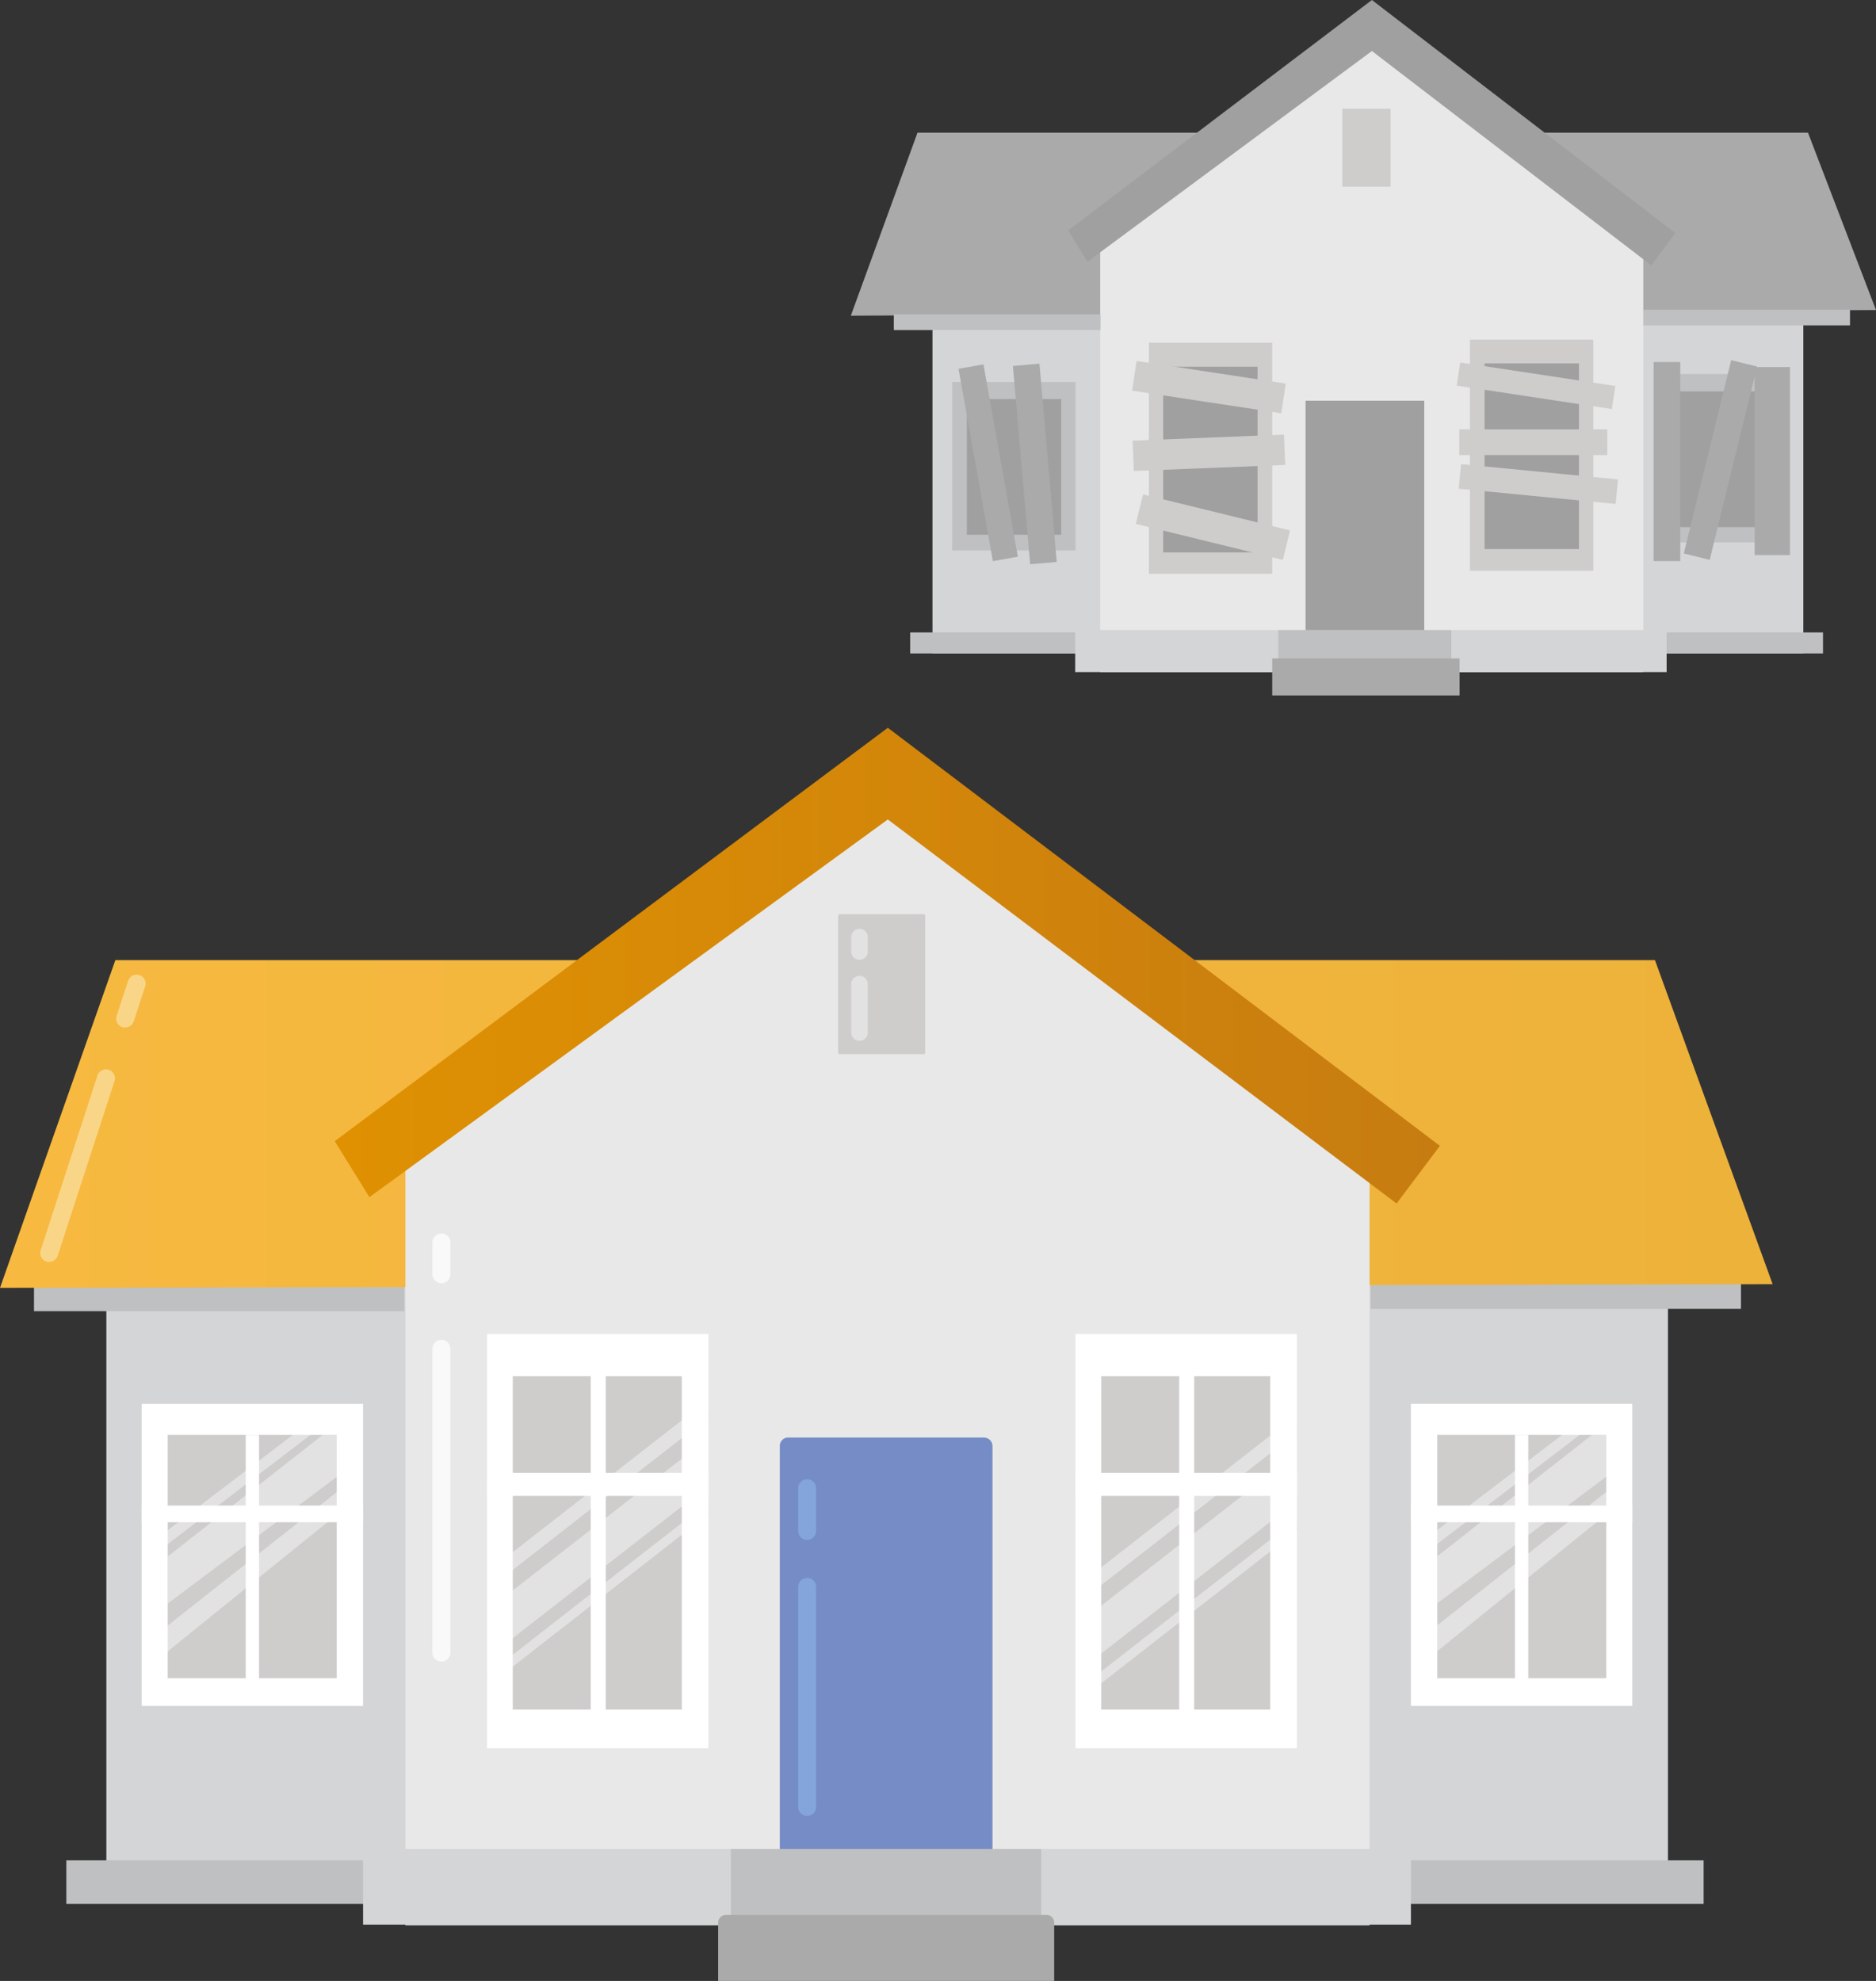 <?xml version="1.0" encoding="UTF-8"?> <svg xmlns="http://www.w3.org/2000/svg" xmlns:xlink="http://www.w3.org/1999/xlink" viewBox="0 0 562.7 594.2"><rect x="0" y="0" width="562.7" height="594.2" fill="#333333" stroke="none"/> <defs> <style>.cls-1{fill:#d4d5d6;}.cls-2{fill:#aaa;}.cls-3{fill:#e8e8e8;}.cls-16,.cls-4{fill:none;}.cls-5{fill:#bfc0c1;}.cls-6{fill:#a0a0a0;}.cls-7{fill:#cfcccc;}.cls-8{fill:#e2e2e2;}.cls-9{fill:#fff;}.cls-10{fill:url(#Безымянный_градиент);}.cls-11{fill:url(#Безымянный_градиент_2);}.cls-12{fill:#758cc6;}.cls-13{fill:#f9d687;}.cls-14{fill:#f9f9f9;}.cls-15{fill:#83a5db;}.cls-16{stroke:#e2e2e2;stroke-linecap:round;stroke-linejoin:round;stroke-width:5px;}</style> <linearGradient id="Безымянный_градиент" y1="-216.44" x2="531.7" y2="-216.44" gradientTransform="matrix(1, 0, 0, -1, 0, 120.71)" gradientUnits="userSpaceOnUse"> <stop offset="0" stop-color="#f7b940"></stop> <stop offset="1" stop-color="#edb23a"></stop> </linearGradient> <linearGradient id="Безымянный_градиент_2" x1="100.4" y1="-168.94" x2="431.9" y2="-168.94" gradientTransform="matrix(1, 0, 0, -1, 0, 120.71)" gradientUnits="userSpaceOnUse"> <stop offset="0" stop-color="#df9102"></stop> <stop offset="1" stop-color="#c77c11"></stop> </linearGradient> </defs> <g id="Слой_2" data-name="Слой 2"> <g id="Слой_1-2" data-name="Слой 1"> <rect class="cls-1" x="279.7" y="89.3" width="261.2" height="106.7"></rect> <polygon class="cls-2" points="562.7 93 255.2 94.7 275.2 39.8 542.3 39.8 562.7 93"></polygon> <polygon class="cls-3" points="492.9 201.6 330 201.6 330 73.4 411.5 10.7 492.9 75.7 492.9 201.6"></polygon> <rect class="cls-4" x="279.7" y="89.3" width="261.2" height="106.7"></rect> <rect class="cls-4" x="273" y="182" width="273.8" height="14"></rect> <rect class="cls-5" x="492.9" y="92.9" width="62" height="4.7"></rect> <rect class="cls-5" x="268.1" y="94.3" width="62" height="4.7"></rect> <rect class="cls-5" x="273" y="189.7" width="273.8" height="6.3"></rect> <rect class="cls-1" x="322.5" y="189" width="177.4" height="12.6"></rect> <rect class="cls-5" x="383.4" y="189" width="51.9" height="17.1"></rect> <rect class="cls-5" x="285.6" y="114.6" width="37" height="50.5"></rect> <rect class="cls-6" x="290" y="119.7" width="28.3" height="40.7"></rect> <rect class="cls-5" x="497.7" y="112.2" width="37" height="50.5"></rect> <rect class="cls-6" x="502.1" y="117.4" width="28.3" height="40.7"></rect> <rect class="cls-7" x="440.9" y="101.9" width="37" height="69.3"></rect> <rect class="cls-6" x="445.3" y="109" width="28.3" height="55.7"></rect> <rect class="cls-7" x="402.6" y="32.6" width="14.5" height="23.4"></rect> <rect class="cls-7" x="458.04" y="93.23" width="7" height="47" transform="matrix(0.15, -0.99, 0.99, 0.15, 275.93, 555.13)"></rect> <rect class="cls-7" x="437.7" y="128.8" width="44.4" height="7.7"></rect> <rect class="cls-7" x="457.73" y="121.55" width="7.4" height="47.3" transform="translate(272.12 590.35) rotate(-84.43)"></rect> <rect class="cls-2" x="292.6" y="109.5" width="7.6" height="58.6" transform="translate(-19.79 54.3) rotate(-10.13)"></rect> <rect class="cls-2" x="306.39" y="109.3" width="8" height="59.7" transform="translate(-10.91 27.49) rotate(-4.98)"></rect> <rect class="cls-2" x="496" y="108.6" width="8" height="59.7"></rect> <rect class="cls-2" x="486.23" y="134.01" width="59.7" height="8" transform="translate(259.16 606.38) rotate(-76.23)"></rect> <rect class="cls-2" x="526.3" y="110.1" width="10.6" height="56.4"></rect> <polygon class="cls-6" points="411.5 0 320.4 69.1 326.2 78.5 411.5 15.3 495.3 79.6 502.5 69.9 411.5 0"></polygon> <rect class="cls-7" x="344.6" y="102.8" width="37" height="69.3"></rect> <rect class="cls-6" x="348.9" y="110" width="28.3" height="55.7"></rect> <rect class="cls-7" x="358.72" y="94.36" width="9" height="45.2" transform="matrix(0.15, -0.99, 0.99, 0.15, 192.34, 458.16)"></rect> <rect class="cls-7" x="340.09" y="129.69" width="45.4" height="9.1" transform="matrix(1, -0.04, 0.04, 1, -5.55, 16.09)"></rect> <rect class="cls-7" x="359.29" y="135.44" width="9.1" height="45.4" transform="translate(123.62 473.86) rotate(-76.23)"></rect> <rect class="cls-6" x="391.6" y="120.2" width="35.6" height="68.8"></rect> <rect class="cls-2" x="381.6" y="197.5" width="56.2" height="11.1"></rect> <rect class="cls-1" x="31.9" y="375.8" width="468.4" height="191.4"></rect> <rect class="cls-5" x="10.2" y="385" width="111.1" height="8.3"></rect> <rect class="cls-5" x="411.1" y="384.3" width="111.1" height="8.3"></rect> <rect class="cls-5" x="19.9" y="558" width="491.1" height="13.1"></rect> <rect class="cls-7" x="48.3" y="426.4" width="54.3" height="79.6"></rect> <polygon class="cls-8" points="96.8 430.4 50.3 466.9 50.3 481 102.6 441.8 105 430.4 96.8 430.4"></polygon> <polygon class="cls-8" points="103 446 48.4 489.1 48.4 496.9 103 452.7 103 446"></polygon> <polygon class="cls-8" points="93.1 430.4 46.1 466.4 46.1 462.2 93.1 426.4 93.1 430.4"></polygon> <path class="cls-9" d="M42.5,421.1v90.6h66.4V421.1Zm58.6,82.3H50.3v-73H101v73Z"></path> <rect class="cls-9" x="73.7" y="430.4" width="4" height="77.2"></rect> <rect class="cls-9" x="42.5" y="451.6" width="66.4" height="5"></rect> <rect class="cls-7" x="429" y="426.4" width="54.3" height="79.6"></rect> <polygon class="cls-8" points="477.5 430.4 431 466.9 431 481 483.3 441.8 485.7 430.4 477.5 430.4"></polygon> <polygon class="cls-8" points="483.7 446 429.1 489.1 429.1 496.9 483.7 452.7 483.7 446"></polygon> <polygon class="cls-8" points="473.8 430.4 426.8 466.4 426.8 462.2 473.8 426.4 473.8 430.4"></polygon> <path class="cls-9" d="M423.2,421.1v90.6h66.4V421.1Zm58.6,82.3H431.1v-73h50.7Z"></path> <rect class="cls-9" x="454.4" y="430.4" width="4" height="77.2"></rect> <rect class="cls-9" x="423.2" y="451.6" width="66.4" height="5"></rect> <polygon class="cls-10" points="531.7 385.2 0 386.3 34.6 288 496.4 288 531.7 385.2"></polygon> <polygon class="cls-3" points="410.8 577.5 121.6 577.5 121.6 350.2 266.2 238.9 410.8 354.2 410.8 577.5"></polygon> <polygon class="cls-11" points="266.3 218.3 100.4 342.3 110.8 359.1 266.3 245.8 418.9 361 431.9 343.7 266.3 218.3"></polygon> <rect class="cls-4" x="31.9" y="375.8" width="468.4" height="191.4"></rect> <rect class="cls-4" x="19.9" y="542" width="491.1" height="25.2"></rect> <rect class="cls-1" x="108.9" y="554.6" width="314.3" height="22.7"></rect> <rect class="cls-5" x="219.2" y="554.6" width="93.1" height="30.5"></rect> <path class="cls-12" d="M236.5,431.2h58.6a2.58,2.58,0,0,1,2.6,2.6V554.6H233.9V433.7A2.5,2.5,0,0,1,236.5,431.2Z"></path> <path class="cls-7" d="M251.9,274.2H277a.47.47,0,0,1,.5.5v41a.47.47,0,0,1-.5.5H251.9a.47.47,0,0,1-.5-.5v-41C251.5,274.4,251.7,274.2,251.9,274.2Z"></path> <path class="cls-2" d="M217.7,574.4h96.2a2.26,2.26,0,0,1,2.3,2.3v17.5H215.4V576.7A2.33,2.33,0,0,1,217.7,574.4Z"></path> <path class="cls-13" d="M14.7,378.5a2,2,0,0,1-.8-.1,2.69,2.69,0,0,1-1.7-3.4l17-52.3a2.69,2.69,0,1,1,5.1,1.7l-17,52.3A2.71,2.71,0,0,1,14.7,378.5Z"></path> <path class="cls-13" d="M37.5,308.2a2,2,0,0,1-.8-.1,2.69,2.69,0,0,1-1.7-3.4l3.4-10.4a2.69,2.69,0,1,1,5.1,1.7l-3.4,10.4A2.71,2.71,0,0,1,37.5,308.2Z"></path> <path class="cls-14" d="M132.4,498.4a2.69,2.69,0,0,1-2.7-2.7V404.6a2.7,2.7,0,1,1,5.4,0v91.1A2.69,2.69,0,0,1,132.4,498.4Z"></path> <path class="cls-14" d="M132.4,384.9a2.69,2.69,0,0,1-2.7-2.7v-9.5a2.7,2.7,0,1,1,5.4,0v9.5A2.69,2.69,0,0,1,132.4,384.9Z"></path> <rect class="cls-7" x="150.5" y="409.6" width="56.7" height="108"></rect> <rect class="cls-8" x="139" y="445.97" width="81.3" height="4.2" transform="translate(-237.57 205.24) rotate(-37.95)"></rect> <rect class="cls-8" x="138.1" y="476.68" width="82.8" height="2.8" transform="translate(-256.06 211.5) rotate(-37.95)"></rect> <polygon class="cls-8" points="148.5 495.5 146.8 482.5 209.7 433.5 212.3 445.8 148.5 495.5"></polygon> <path class="cls-9" d="M146.1,400.1V524.4h66.4V400.1Zm58.4,112.7H153.8v-100h50.7Z"></path> <rect class="cls-9" x="177.2" y="407.9" width="4.5" height="110.7"></rect> <rect class="cls-9" x="146.1" y="441.8" width="66.4" height="6.9"></rect> <rect class="cls-7" x="327" y="409.6" width="56.7" height="108"></rect> <rect class="cls-8" x="315.3" y="450.69" width="81.3" height="4.2" transform="translate(-203.19 314.67) rotate(-37.95)"></rect> <rect class="cls-8" x="314.58" y="481.7" width="82.8" height="2.8" transform="translate(-221.83 321.1) rotate(-37.95)"></rect> <polygon class="cls-8" points="324.9 500.2 323.2 487.2 386 438.2 388.7 450.5 324.9 500.2"></polygon> <path class="cls-9" d="M322.6,400.1V524.4H389V400.1ZM381,512.8H330.3v-100H381Z"></path> <rect class="cls-9" x="353.7" y="407.9" width="4.5" height="110.7"></rect> <rect class="cls-9" x="322.6" y="441.8" width="66.4" height="6.9"></rect> <path class="cls-15" d="M242.1,544.7a2.69,2.69,0,0,1-2.7-2.7V476a2.7,2.7,0,0,1,5.4,0v66A2.69,2.69,0,0,1,242.1,544.7Z"></path> <path class="cls-15" d="M242.1,461.9a2.69,2.69,0,0,1-2.7-2.7V446.4a2.7,2.7,0,0,1,5.4,0v12.8A2.69,2.69,0,0,1,242.1,461.9Z"></path> <line class="cls-16" x1="257.8" y1="295.2" x2="257.8" y2="309.7"></line> <line class="cls-16" x1="257.8" y1="281.1" x2="257.8" y2="285.4"></line> </g> </g> </svg> 